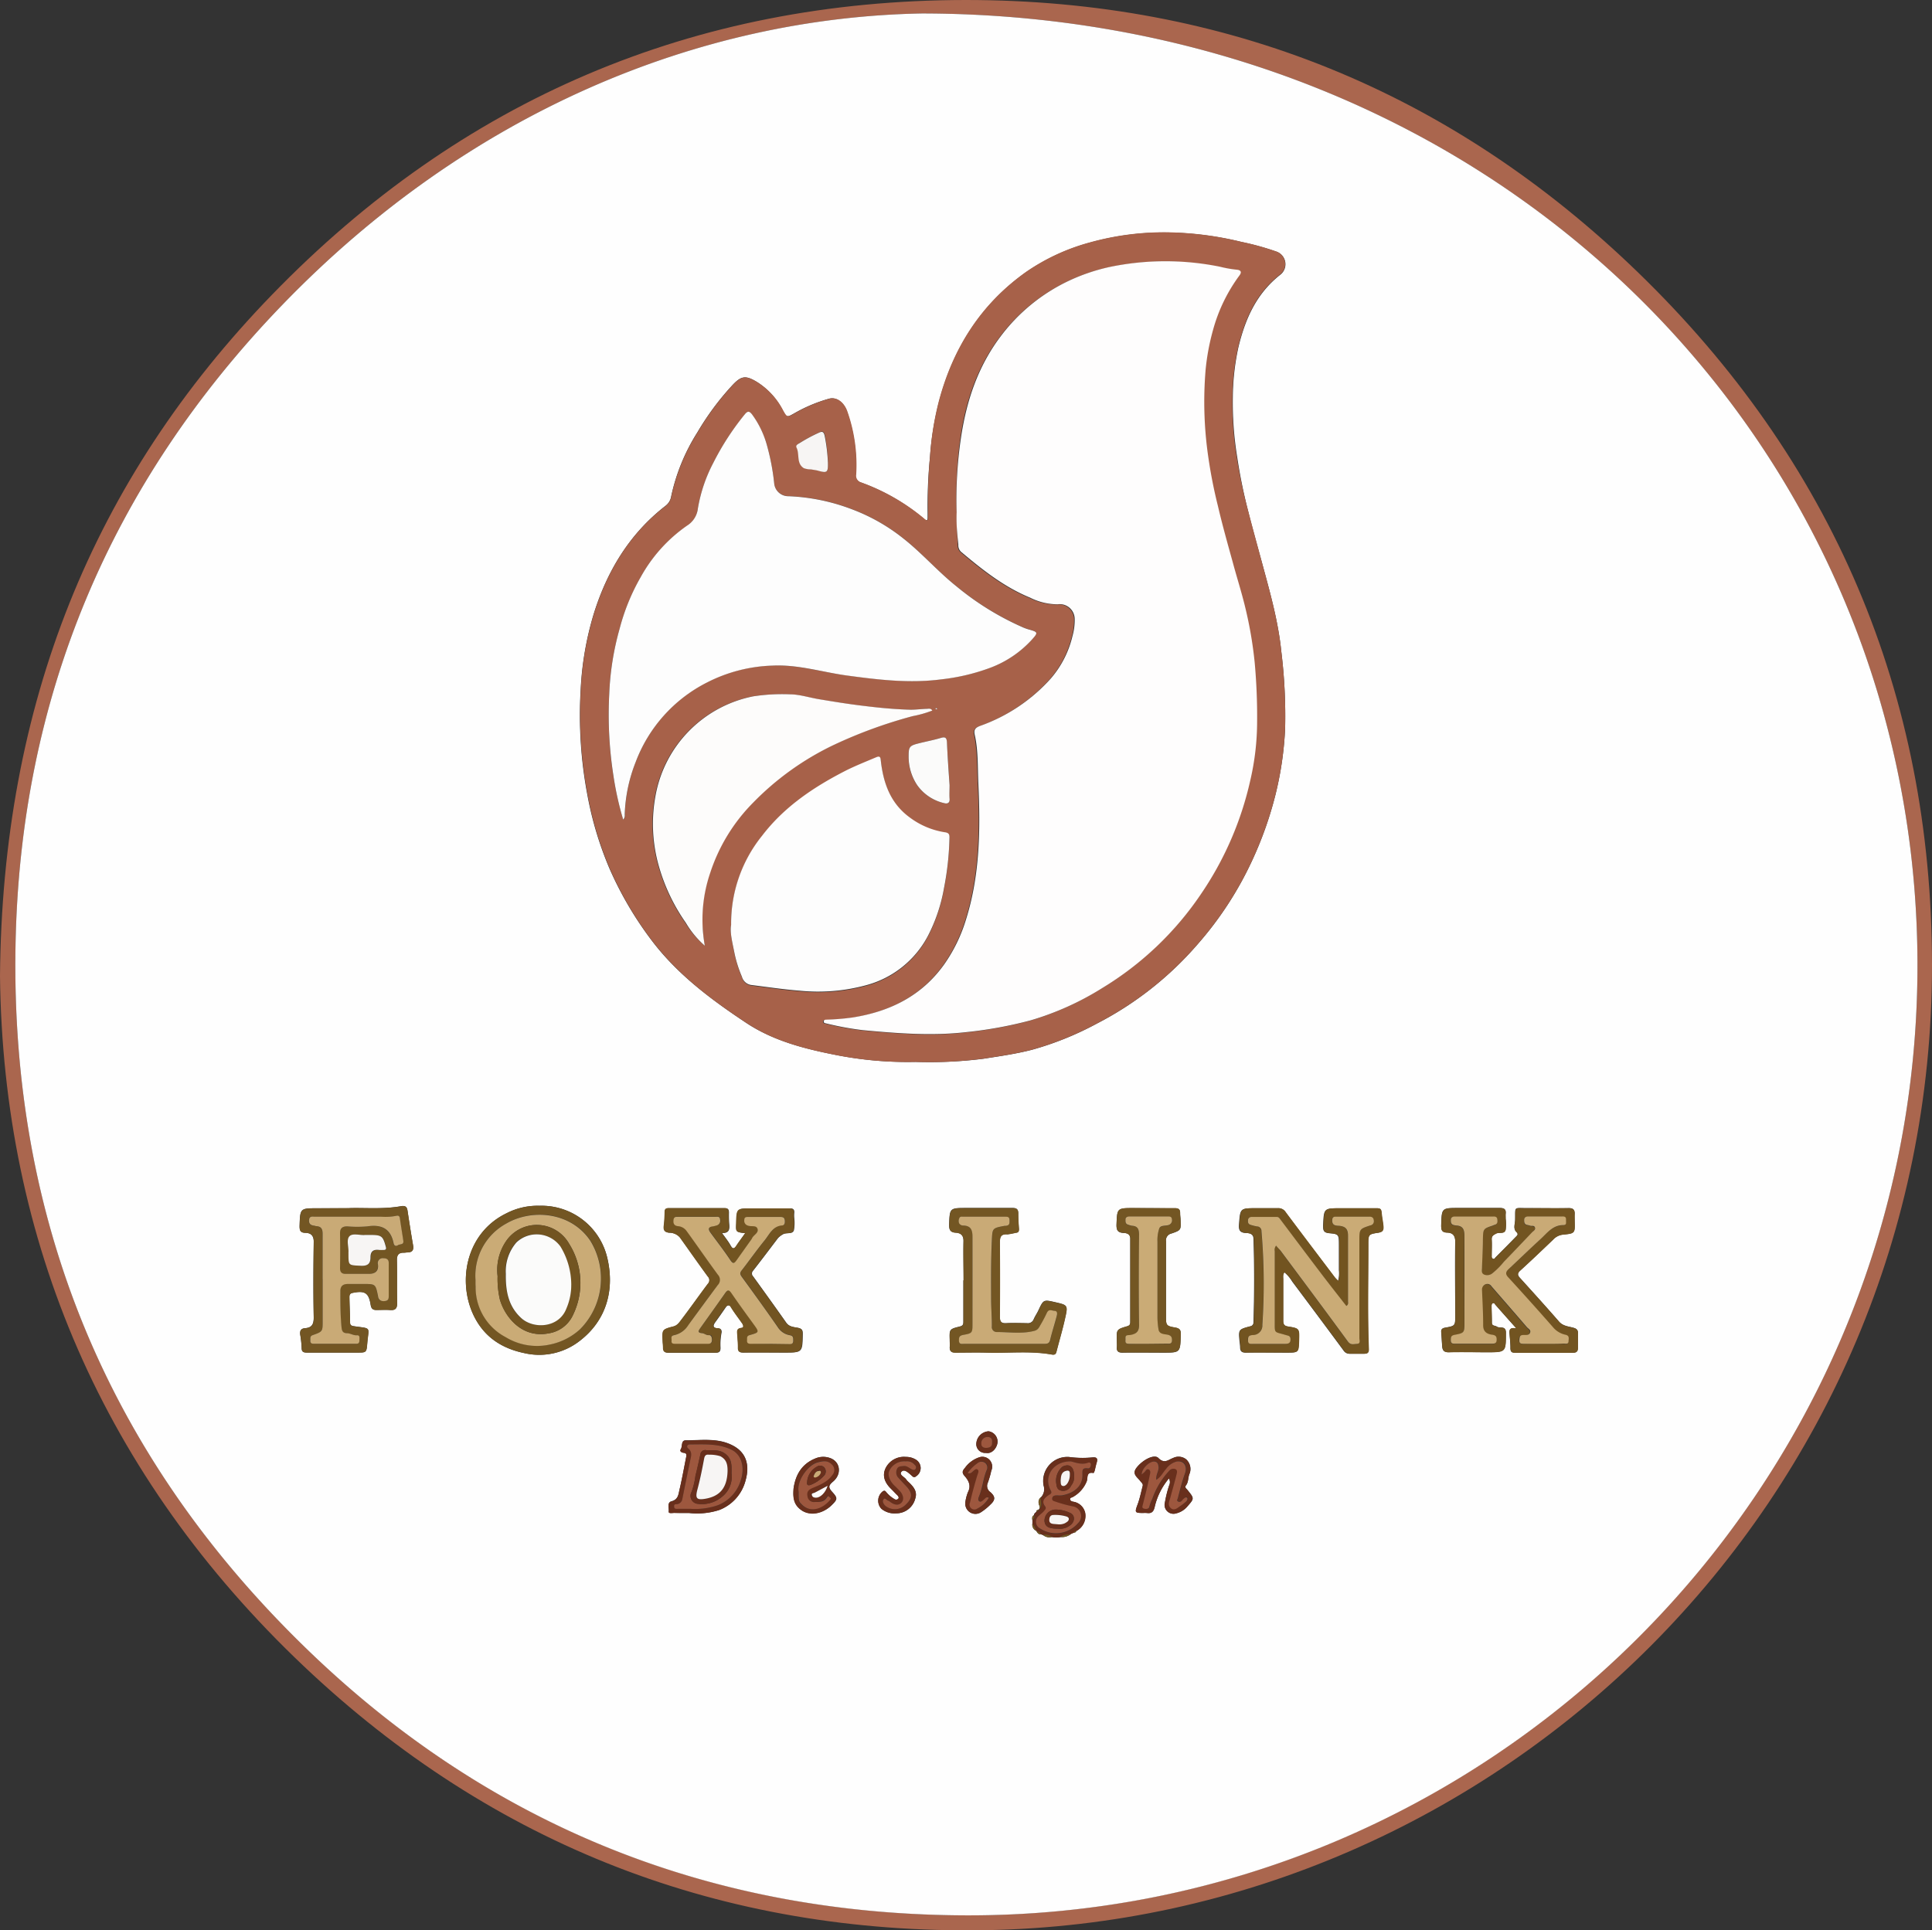 <svg xmlns="http://www.w3.org/2000/svg" viewBox="0 0 394.71 394.46"><rect x="0" y="0" width="394.71" height="394.46" fill="#333333" stroke="none"/><defs><style>.cls-1{fill:#aa664e;}.cls-2{fill:#fefefe;}.cls-3{fill:#a76149;}.cls-4{fill:#725421;}.cls-5{fill:#725420;}.cls-6{fill:#735623;}.cls-7{fill:#692f1c;}.cls-8{fill:#fefdfd;}.cls-9{fill:#fdfdfd;}.cls-10{fill:#fdfcfb;}.cls-11{fill:#fbfbfa;}.cls-12{fill:#f7f5f4;}.cls-13{fill:#c9aa76;}.cls-14{fill:#caab76;}.cls-15{fill:#9d573e;}</style></defs><g id="Layer_2" data-name="Layer 2"><g id="Layer_1-2" data-name="Layer 1"><path class="cls-1" d="M0,199.44C.47,144,18.84,98.12,55.6,60.2,94.19,20.4,141.56.05,197.28,0c53.24,0,99.17,18.73,137.22,55.52,39.84,38.53,60.18,86.18,60.21,141.63.07,109.52-88.49,195.62-193.56,197.28-53.49.85-100.28-17.2-139.09-53.95C21.11,301.69.6,253.54,0,199.44ZM188.38,2.75c-45.57.84-92.64,20.1-130.76,59.6C22.48,98.77,4.06,142.66,3.17,193.29c-1,55.9,18.8,103.93,58.74,142.93,37.45,36.58,83,55,135.41,55.17,106.6.3,194.16-86.37,194.42-193.65S305.35,2.92,188.38,2.75Z"/><path class="cls-2" d="M188.38,2.75c117,.17,203.62,87.7,203.36,195s-87.82,194-194.42,193.65c-52.44-.15-98-18.59-135.41-55.17-39.94-39-59.73-87-58.74-142.93.89-50.63,19.31-94.52,54.45-130.94C95.74,22.85,142.81,3.59,188.38,2.75Zm23.35,310.1c.2.38.43.71.93.68l.41.14a2.11,2.11,0,0,0,1.84.43,5.07,5.07,0,0,0,1.78,0,3.07,3.07,0,0,0,2.24-.73l.48-.2c.25,0,.42-.05.46-.32a3.5,3.5,0,0,0,1.82-3.63,2.93,2.93,0,0,0-2.49-2.36c-.32-.08-.58-.2-.61-.52s.33-.3.52-.42A6.36,6.36,0,0,0,222,302.7c.27-.71-.15-2,1.39-1.7,0,0,.2-.33.25-.53.14-.51.23-1.05.39-1.56.26-.86.05-1.2-.91-1.09a20.47,20.47,0,0,1-4.69-.09,4.93,4.93,0,0,0-5.23,5.85,2.41,2.41,0,0,1-.49,2.34,1.27,1.27,0,0,0-.49,1.31c0,.39.43.76.05,1.16l-.05.07c-.14.15-.48.07-.46.4-.17.27-.55.38-.52.77-.42.23-.37.6-.32,1v.76a1.37,1.37,0,0,0,.78,1.44ZM187,217a87.67,87.67,0,0,0,13.89-.64c3.35-.52,6.73-1,10-1.85a63.81,63.81,0,0,0,13.22-5.35,68.83,68.83,0,0,0,20.59-16.23,71,71,0,0,0,10.95-16.73,75.56,75.56,0,0,0,4.9-13.68,69.27,69.27,0,0,0,2-13.62,108.36,108.36,0,0,0-.77-15.69c-.6-6-2.21-11.79-3.78-17.57-1-3.72-2.08-7.44-3-11.19a107.4,107.4,0,0,1-2.22-10.93A69.42,69.42,0,0,1,251.87,81,49.51,49.51,0,0,1,253,71c1.4-5.83,3.68-11,8.56-14.85a2.72,2.72,0,0,0-.88-4.76,55.09,55.09,0,0,0-7-1.93,67.41,67.41,0,0,0-14.25-1.93,56.47,56.47,0,0,0-16.83,2.07,42.45,42.45,0,0,0-12.93,6c-9.32,6.59-15,15.69-17.87,26.62A62,62,0,0,0,190,93.35a102,102,0,0,0-.49,11.47c0,.33,0,.66,0,1,0,.56-.21.64-.67.25a42.46,42.46,0,0,0-13-7.49,1.43,1.43,0,0,1-1-1.67,33,33,0,0,0-1.77-12.73c-.63-1.91-2.14-3.13-3.73-2.7a31.1,31.1,0,0,0-7.11,3c-1.48.83-1.51.84-2.32-.62A14.75,14.75,0,0,0,154.56,78c-2.28-1.35-3.16-1.24-5.1.89a55.84,55.84,0,0,0-7,9.48,40.1,40.1,0,0,0-5.34,13.06,3,3,0,0,1-1.17,1.94c-7.33,5.7-11.9,13.29-14.63,22a63.92,63.92,0,0,0-2.69,15.52A87.67,87.67,0,0,0,120,162.45a71.07,71.07,0,0,0,4.5,15,72.32,72.32,0,0,0,8.72,14.84c5.26,6.92,12.11,12,19.27,16.76,5.46,3.6,11.69,5.22,18,6.47A75.61,75.61,0,0,0,187,217Zm122.79,54.45c-1.61-.25-1.42.59-1.37,1.36s.17,1.74.16,2.61.27,1,1,1c3.91,0,7.83,0,11.74,0,.79,0,1-.31,1.05-1v-3c0-.6-.21-.9-.89-1.09-1-.29-2.19-.34-3-1.3-2.61-3-5.28-5.94-7.95-8.89-.53-.58-.57-1,.07-1.54,2.28-2.07,4.5-4.2,6.72-6.32a3.16,3.16,0,0,1,2-1c2.45-.24,2.45-.3,2.38-2.7,0-.5-.06-1,0-1.5,0-.89-.29-1.23-1.24-1.21-2.83.06-5.66,0-8.49,0s-2.36-.4-2.43,2.37c0,.83-.45,1.82.25,2.5.43.42.25.64,0,.89-1.4,1.44-2.81,2.86-4.23,4.28-.14.15-.25.49-.58.29s-.23-.42-.23-.66c0-1.08.08-2.16,0-3.24,0-.74.35-.95.92-1.24s1.69.16,1.93-.79a8.74,8.74,0,0,0,0-2.23c0-.34-.05-.67,0-1,.11-.94-.3-1.21-1.22-1.2-2.79,0-5.58,0-8.37,0-3.49,0-3.46,0-3.58,3.5,0,1,.14,1.5,1.23,1.53s1.66.6,1.64,1.89c-.08,5,0,10.08,0,15.12,0,2,0,2.06-2,2.41-.71.13-.92.38-.86,1,.09.95.12,1.91.2,2.86.07.8.39,1.2,1.34,1.17,2.58-.09,5.16,0,7.74,0,4,0,3.91,0,3.93-4,0-1.51-1.26-.81-1.87-1.24-.36-.26-1-.07-1-.83,0-1.12-.05-2.25-.06-3.37,0-.24,0-.53.31-.6s.33.18.47.33C306.82,268.12,308.14,269.6,309.77,271.43ZM262.41,260a7.43,7.43,0,0,1,1.58,1.88q5.25,7,10.48,14.08a1.42,1.42,0,0,0,1.24.68c1,0,2,0,3,0,.58,0,.92-.18.9-.87-.27-7.16-.09-14.32-.1-21.48,0-2,.08-2.08,2-2.37.83-.13,1.15-.47,1.08-1.32s-.3-1.9-.37-2.84c-.06-.74-.34-.86-1-.85-2.45,0-4.91,0-7.37,0-3.41,0-3.38,0-3.54,3.45,0,1,0,1.54,1.28,1.65,1.94.17,1.93.33,1.94,2.31,0,1.75,0,3.5,0,5.25a5.83,5.83,0,0,1-.17,2.19c-.31-.32-.51-.5-.68-.71-3.36-4.44-6.73-8.88-10.06-13.34a1.73,1.73,0,0,0-1.61-.81c-1.46,0-2.91,0-4.37,0-3.31,0-3.27,0-3.52,3.34-.08,1.07.13,1.63,1.33,1.72.65,0,1.59.08,1.63,1.13.19,5.71.17,11.41,0,17.11a.79.79,0,0,1-.7.84c-2.38.63-2.38.64-2.14,3.14a10.36,10.36,0,0,1,.11,1.12c0,.83.33,1.13,1.21,1.11,2.74-.06,5.49,0,8.24,0,2.49,0,2.49,0,2.56-2.53.07-2.38.08-2.43-2.23-2.8-.85-.13-1-.51-1-1.23,0-2.74,0-5.49,0-8.24C262.2,261.06,262,260.5,262.41,260Zm-110.17-8c-.64.93-1.21,1.71-1.74,2.53s-.82.72-1.27-.09-1.06-1.54-1.71-2.47c1.49.05,1.56-.79,1.47-1.8a23.37,23.37,0,0,1-.06-2.37c0-.61-.17-.91-.84-.91q-5.75,0-11.49,0c-.53,0-.74.21-.76.73a27.47,27.47,0,0,1-.18,2.87c-.11.88.14,1.31,1.07,1.42a2.91,2.91,0,0,1,2.19.94c1.92,2.65,3.79,5.33,5.72,8a1.07,1.07,0,0,1,0,1.52c-1.79,2.38-3.5,4.83-5.31,7.2-.45.57-.83,1.26-1.71,1.49-2.32.61-2.31.66-2.2,3,0,.46.09.92.09,1.37,0,.76.35,1,1.08,1,3.21,0,6.41,0,9.62,0,.78,0,1-.28,1-1a12.45,12.45,0,0,1,.19-3c.12-.55-.07-1-.76-1-1-.05-1-.54-.51-1.22.73-1,1.47-2.06,2.18-3.1.32-.46.74-.46,1-.07.72,1.2,1.58,2.28,2.37,3.42.17.25.42.85-.15.9-1.15.11-.88.87-.85,1.54.05.84.15,1.67.13,2.5s.31,1,1.11,1c2.75-.05,5.49,0,8.24,0,3.8,0,3.79,0,3.85-3.8,0-.72-.1-1.08-.95-1.25s-1.81-.19-2.42-1.06c-2.23-3.17-4.49-6.31-6.76-9.45a.83.83,0,0,1,0-1.19c1.71-2.19,3.39-4.42,5.07-6.64a3.84,3.84,0,0,1,.94-.73c.73-.52,2,.05,2.31-.87a8.33,8.33,0,0,0,.06-2.6,6.31,6.31,0,0,1,0-.87c.11-.83-.25-1.06-1.05-1-2.54,0-5.08,0-7.62,0-3.07,0-3.07,0-3.15,3.07C150.32,251.76,150.32,251.76,152.24,252Zm-80.88-5.1H64.87c-3.57,0-3.55,0-3.67,3.58,0,.92.17,1.41,1.19,1.44s1.72.51,1.7,1.83c-.08,5.16-.11,10.33,0,15.49,0,1.41-.42,2.07-1.77,2.17-.82.06-1.06.51-1,1.26a21,21,0,0,1,.3,2.72c0,.84.31,1,1.1,1,3.41,0,6.82,0,10.24,0,1.85,0,1.91,0,2.06-1.85.28-3.53.93-3-2.69-3.53-.54-.08-.81-.2-.82-.79,0-1.71-.09-3.42-.13-5.12,0-.43.06-.79.62-.9,2.56-.54,3.34,0,3.73,2.49.11.71.43,1,1.14,1,.91,0,1.83-.06,2.74,0,1.13.1,1.55-.27,1.52-1.46-.08-2.91,0-5.83-.05-8.74,0-1.1.37-1.54,1.42-1.51.25,0,.5-.05.75-.06,1,0,1.3-.5,1.13-1.46-.41-2.36-.78-4.74-1.14-7.11-.12-.83-.58-1-1.31-.87C78.27,247.14,74.56,246.78,71.36,246.88Zm125.5,14.74h-.05V270c0,.52,0,.89-.72,1.06-2.15.53-2.14.57-2.07,2.77,0,.5.06,1,0,1.5,0,.81.38,1.07,1.16,1.06,2.13,0,4.25-.06,6.37,0,4.45.14,8.91-.41,13.33.39.47.08.79,0,.93-.54.59-2.31,1.28-4.61,1.79-6.94.59-2.61.52-2.62-2.06-3.21-2.37-.54-2.36-.54-3.43,1.74-.28.59-.66,1.13-.92,1.73a1.26,1.26,0,0,1-1.37.82c-1.41,0-2.83-.07-4.24,0-1.09.07-1.33-.38-1.32-1.37q.06-7.5,0-15c0-1.16.12-1.9,1.54-1.79a13.18,13.18,0,0,0,1.69-.32c.57,0,.7-.3.67-.8-.07-1-.15-2.08-.14-3.12,0-.85-.29-1.15-1.17-1.14-3.12,0-6.24,0-9.36,0-3.5,0-3.46,0-3.59,3.45,0,1,.24,1.52,1.34,1.59s1.64.58,1.59,1.83C196.79,256.37,196.86,259,196.86,261.62ZM110.2,246.4a13.8,13.8,0,0,0-6.69,1.52c-8.58,4.14-10.19,14.52-6.41,21.53,2.13,3.95,5.57,6.13,10,7.05a13.4,13.4,0,0,0,11.35-2.5c5.49-4.22,7.22-10.53,5.56-17.2A13.8,13.8,0,0,0,110.2,246.4Zm124.56.48h-3.12c-3.45,0-3.41,0-3.54,3.42,0,1.11.26,1.58,1.41,1.66.6,0,1.41.15,1.4,1.19,0,5.66,0,11.33,0,17,0,.46-.1.73-.62.88-2.2.64-2.2.66-2.12,3,0,.42.06.84,0,1.25-.07.87.31,1.15,1.17,1.14,2.75-.05,5.5,0,8.25,0,3.54,0,3.52,0,3.64-3.54,0-.9,0-1.39-1.14-1.58-1.88-.33-1.88-.45-1.88-2.38,0-5.08,0-10.16,0-15.24a1.43,1.43,0,0,1,1.13-1.61c1.94-.67,1.93-.7,1.85-2.73,0-.46-.1-.92-.09-1.37,0-.79-.27-1.09-1.1-1.06C238.26,246.92,236.51,246.88,234.76,246.88Zm4.05,55.24a1.48,1.48,0,0,1,.05,1.4A23.16,23.16,0,0,0,238,307a1.82,1.82,0,0,0,2.34,2.24,4.28,4.28,0,0,0,2.27-1.43c1.43-1.61,1.41-1.61,0-3.34-.2-.26-.64-.51-.31-.94.51-.65.42-1.49.67-2.23a2.66,2.66,0,0,0-.62-3.08,2.49,2.49,0,0,0-2.68-.28c-1,.36-1.77,1.25-3,0-.86-.88-3.26.39-4.47,2-1,1.32.23,1.94.79,2.73.24.34.6.55.47,1-.34,1.22-.59,2.48-1,3.66-.65,1.74-.64,1.84,1.09,1.84a6.26,6.26,0,0,1,.75,0c1,.15,1.41-.27,1.63-1.31A13.93,13.93,0,0,1,238.81,302.12Zm-98,7.06a14.71,14.71,0,0,0,6.16-.64,8.81,8.81,0,0,0,5.37-6.08c.89-3.19.07-5.74-2.74-7.14-3-1.52-6.31-1-9.5-1-1,0-.61,1.2-1,1.79-.28.43.18.72.67.76s.5.47.43.84c-.44,2.22-.84,4.46-1.36,6.67-.23.95-.24,2-1.64,2.4-.95.23-.48,1.38-.57,2.08-.06.47.76.26,1.18.28C138.8,309.2,139.8,309.18,140.79,309.18Zm42.27.07a4,4,0,0,0,3.91-3c.51-1.49-.41-2.5-1.4-3.43a2.85,2.85,0,0,1-.41-.44c-.34-.58-1.56-1-1-1.63s1.41.21,2,.71c.32.27.56.6,1,.21a2,2,0,0,0,0-3.36,3.81,3.81,0,0,0-2.11-.59,4.16,4.16,0,0,0-4.15,2.34q-1,2.13,1.16,4.21c.43.42.83.87,1.27,1.29.2.2.33.44.21.66a.58.58,0,0,1-.79.13,6,6,0,0,1-1.62-1.34c-.22-.23-.35-.54-.79-.25a2.42,2.42,0,0,0-.28,3.56A4.19,4.19,0,0,0,183.06,309.25Zm-20.95-4.95c-.16,1.76.12,3.31,1.71,4.36s4.2.71,6-1c1.29-1.25,1.38-1.5.18-2.81-.83-.91-.74-1.31.2-2.1,1.74-1.47,1.51-3.85-.37-4.7a4.11,4.11,0,0,0-3.28,0C163.74,299.2,162.49,301.46,162.11,304.3Zm35.1,2.78a2.07,2.07,0,0,0,3.11,2,11.25,11.25,0,0,0,2-1.61c1.09-1,1-1.65,0-2.54a1.54,1.54,0,0,1-.54-1.89,16.84,16.84,0,0,0,.72-2.49,2,2,0,0,0-2.51-2.72,5.92,5.92,0,0,0-2.87,2.15c-.52.58-.65,1-.07,1.64.83.94,1.39,2,.68,3.33A8.77,8.77,0,0,0,197.21,307.08Zm4.2-10.18c1.35.27,2.35-1.2,2.38-2.26a2.14,2.14,0,0,0-1.82-2.15,2.67,2.67,0,0,0-2.51,2.42A1.8,1.8,0,0,0,201.41,296.9Z"/><path class="cls-3" d="M187,217a75.61,75.61,0,0,1-16.44-1.45c-6.33-1.25-12.56-2.87-18-6.47-7.16-4.72-14-9.84-19.27-16.76a72.32,72.32,0,0,1-8.72-14.84,71.07,71.07,0,0,1-4.5-15,87.67,87.67,0,0,1-1.41-21.57,63.92,63.92,0,0,1,2.69-15.52c2.73-8.75,7.3-16.34,14.63-22a3,3,0,0,0,1.17-1.94,40.1,40.1,0,0,1,5.34-13.06,55.84,55.84,0,0,1,7-9.48c1.94-2.13,2.82-2.24,5.1-.89A14.75,14.75,0,0,1,160,83.86c.81,1.46.84,1.45,2.32.62a31.1,31.1,0,0,1,7.11-3c1.59-.43,3.1.79,3.73,2.7a33,33,0,0,1,1.77,12.73,1.43,1.43,0,0,0,1,1.67,42.46,42.46,0,0,1,13,7.49c.46.39.64.31.67-.25,0-.34,0-.67,0-1A102,102,0,0,1,190,93.35a62,62,0,0,1,1.75-11.17c2.86-10.93,8.55-20,17.87-26.62a42.45,42.45,0,0,1,12.93-6,56.47,56.47,0,0,1,16.83-2.07,67.41,67.41,0,0,1,14.25,1.93,55.09,55.09,0,0,1,7,1.93,2.72,2.72,0,0,1,.88,4.76c-4.88,3.82-7.16,9-8.56,14.85a49.51,49.51,0,0,0-1.16,10,69.42,69.42,0,0,0,.89,12.55A107.4,107.4,0,0,0,255,104.43c1,3.75,2,7.47,3,11.19,1.57,5.78,3.18,11.56,3.78,17.57a108.36,108.36,0,0,1,.77,15.69,69.27,69.27,0,0,1-2,13.62,75.56,75.56,0,0,1-4.9,13.68,71,71,0,0,1-10.95,16.73,68.83,68.83,0,0,1-20.59,16.23,63.81,63.81,0,0,1-13.22,5.35c-3.27.85-6.65,1.33-10,1.85A87.67,87.67,0,0,1,187,217Zm8.46-112.22c-.1,2.17.12,4.37.2,6.57a1.83,1.83,0,0,0,.55,1.47c4.35,3.66,8.79,7.19,14.11,9.37a12.61,12.61,0,0,0,5.61,1.36,3.05,3.05,0,0,1,3.5,3,11.78,11.78,0,0,1-.44,3.44,20.51,20.51,0,0,1-4.42,8.7,35.17,35.17,0,0,1-14.48,9.71c-.86.33-1.31.76-1.1,1.72.71,3.32.6,6.72.76,10.06.43,9.35.33,18.68-2.52,27.76a32.17,32.17,0,0,1-4.52,9.27c-4.59,6.37-11,9.54-18.58,10.76a47.87,47.87,0,0,1-5.34.45c-.28,0-.63,0-.63.41,0,.26.23.3.43.35a62.48,62.48,0,0,0,7.54,1.39c7,.65,14,1.21,21,.42a84.2,84.2,0,0,0,13.29-2.42,58.53,58.53,0,0,0,14.69-6.63,64.93,64.93,0,0,0,20.1-19.15,67.22,67.22,0,0,0,10.1-23.28,53.21,53.21,0,0,0,1.39-11.88,121.54,121.54,0,0,0-.5-12.22,82.25,82.25,0,0,0-1.93-11.24c-.75-3.13-1.74-6.19-2.57-9.3-1-3.79-2.07-7.56-3-11.38a99.85,99.85,0,0,1-2-10.21,78.11,78.11,0,0,1-.52-17.69,47,47,0,0,1,1.53-8.16,33.63,33.63,0,0,1,5.36-11.05c.56-.74.3-1.14-.56-1.21a24,24,0,0,1-3.42-.61,56,56,0,0,0-22.59.07,39.34,39.34,0,0,0-8.27,2.81,37.34,37.34,0,0,0-14,11.45c-4.65,6.2-7,13.27-8.06,20.81A85.71,85.71,0,0,0,195.44,104.76Zm-68.12,62.73a1.26,1.26,0,0,0,.31-1.09,31.88,31.88,0,0,1,2.23-10.72,30.09,30.09,0,0,1,14.63-16.31A31.4,31.4,0,0,1,157.77,136c5.17-.24,10.07,1.33,15.1,2,6.47.88,12.92,1.67,19.49.8a41.7,41.7,0,0,0,10.06-2.4,21.87,21.87,0,0,0,8.37-5.68c1.34-1.48,1.3-1.58-.61-2.11a10.24,10.24,0,0,1-1.06-.37,57.63,57.63,0,0,1-13.77-8.49c-3.83-3-7-6.77-10.88-9.8a38.45,38.45,0,0,0-10.21-5.82,40.74,40.74,0,0,0-13.14-2.75,2.89,2.89,0,0,1-2.94-2.52A46.8,46.8,0,0,0,156.69,91a19.2,19.2,0,0,0-3.06-6.28c-.5-.66-.85-.85-1.49,0a54.48,54.48,0,0,0-6.42,9.9,31.05,31.05,0,0,0-3.15,9.31,4.75,4.75,0,0,1-2.2,3.51,31,31,0,0,0-9.47,10.5,42.74,42.74,0,0,0-4.32,10.57,57.27,57.27,0,0,0-2.12,13.35,80.93,80.93,0,0,0,.85,16.67A64.05,64.05,0,0,0,127.32,167.49ZM149.37,189c-.29,1.51.26,3.63.65,5.72a25,25,0,0,0,1.56,5,2.29,2.29,0,0,0,1.89,1.68c3.27.41,6.53.9,9.83,1.16a37.4,37.4,0,0,0,13.53-1.08,20.11,20.11,0,0,0,12.69-10,33.92,33.92,0,0,0,3.34-9.88,59.62,59.62,0,0,0,1.12-10.4c0-.65-.18-.94-.89-1a16,16,0,0,1-7.18-3c-3.9-2.85-5.4-6.92-5.94-11.48-.08-.66-.06-1.24-.95-.86-2.07.88-4.19,1.69-6.18,2.71-6.56,3.37-12.62,7.4-17.16,13.35A28.47,28.47,0,0,0,149.37,189ZM144,193.26A29.69,29.69,0,0,1,145,178.37a36.35,36.35,0,0,1,8.7-14.27,57.58,57.58,0,0,1,16.51-11.85,96.18,96.18,0,0,1,16.16-5.9,22.34,22.34,0,0,0,4-1.14c-.33-.53-.79-.36-1.17-.35-1.08,0-2.16.2-3.24.18-3.23-.08-6.43-.39-9.64-.79-3.05-.37-6.08-.86-9.11-1.36-2-.34-3.93-1-6-1a38.71,38.71,0,0,0-7.44.42,25.27,25.27,0,0,0-20,20.59,31.52,31.52,0,0,0,.75,14.17,38.44,38.44,0,0,0,5.5,11.52A19,19,0,0,0,144,193.26Zm50-32.82c-.18-2.82-.39-5.8-.56-8.79,0-.91-.37-1.13-1.27-.85-1.5.45-3,.73-4.56,1.12-1.81.46-2,.74-2,2.65a10.53,10.53,0,0,0,1.73,5.84,9.29,9.29,0,0,0,5.53,3.71c.69.19,1.2.07,1.11-.89S194,161.49,194,160.44Zm-24.84-66a35.29,35.29,0,0,0-.62-5.45c-.21-.78-.45-1-1.19-.61a31.49,31.49,0,0,0-3.74,2c-.4.27-1.1.48-.81,1.06.66,1.35-.09,3.21,1.48,4.18a4.22,4.22,0,0,0,1.46.25c.49.09,1,.14,1.46.27C169,96.71,169.2,96.58,169.14,94.45Zm22.16,50.49.22-.11a.82.82,0,0,0-.25-.12c-.06,0-.13,0-.2.07Z"/><path class="cls-4" d="M309.77,271.43c-1.63-1.83-2.95-3.31-4.25-4.79-.14-.15-.21-.38-.47-.33s-.31.36-.31.6c0,1.12.07,2.25.06,3.37,0,.76.63.57,1,.83.61.43,1.88-.27,1.87,1.24,0,4,0,4-3.93,4-2.58,0-5.16-.06-7.74,0-.95,0-1.27-.37-1.34-1.17-.08-1-.11-1.91-.2-2.86-.06-.66.15-.91.86-1,2-.35,2-.4,2-2.41,0-5,0-10.08,0-15.12,0-1.29-.48-1.85-1.64-1.89s-1.27-.57-1.23-1.53c.12-3.5.09-3.5,3.58-3.5,2.79,0,5.58,0,8.37,0,.92,0,1.33.26,1.22,1.2,0,.33,0,.66,0,1a8.74,8.74,0,0,1,0,2.23c-.24,1-1.3.45-1.93.79s-1,.5-.92,1.24c.05,1.08,0,2.16,0,3.24,0,.24,0,.52.23.66s.44-.14.58-.29c1.42-1.42,2.83-2.84,4.23-4.28.24-.25.42-.47,0-.89-.7-.68-.28-1.67-.25-2.5.07-2.77-.31-2.35,2.43-2.37s5.66,0,8.49,0c.95,0,1.28.32,1.24,1.21,0,.5,0,1,0,1.5.07,2.4.07,2.46-2.38,2.7a3.16,3.16,0,0,0-2,1c-2.22,2.12-4.44,4.25-6.72,6.32-.64.58-.6,1-.07,1.54,2.67,2.95,5.34,5.89,7.95,8.89.83,1,2,1,3,1.3.68.19.89.49.89,1.09v3c0,.69-.26,1-1.05,1-3.91,0-7.83,0-11.74,0-.75,0-1-.21-1-1s-.09-1.74-.16-2.61S308.16,271.18,309.77,271.43Zm5.63,3.18c1.33,0,2.66,0,4,0,.41,0,1,.23,1-.52,0-.54.22-1.13-.69-1.3a4.56,4.56,0,0,1-2.55-1.6q-4.53-5.1-9.11-10.15c-.61-.67-.47-1.11.12-1.66,2.18-2,4.32-4.1,6.51-6.12,1.35-1.24,2.49-2.83,4.63-2.86.76,0,.55-.67.57-1.14s-.4-.63-.84-.63H312.2c-.46,0-.83.07-.84.66s0,.93.6,1.07a4,4,0,0,1,.6.15c.33.14.85,0,1,.37s-.34.71-.6,1c-1.9,2-3.8,4-5.74,6a15.56,15.56,0,0,1-2.36,2.37,1.68,1.68,0,0,1-1.65.27c-.67-.28-.47-.91-.46-1.42.05-1.91.14-3.82.18-5.73.06-2.22,0-2.22,2.05-2.89.12,0,.23-.1.35-.13.55-.19.6-.61.55-1.1s-.48-.61-.91-.61h-7.75c-.46,0-.83.06-.84.65s0,.94.58,1.09a2.66,2.66,0,0,0,.49.1c1.4.06,1.73.83,1.71,2.15-.06,5.91,0,11.83,0,17.74,0,2,0,2.08-2,2.45-.77.15-.79.52-.79,1.1,0,.78.53.71,1,.71h7.25c.49,0,1,.09,1.06-.68s-.11-1-.9-1.15c-1-.14-1.86-.57-1.85-1.93,0-2.41-.14-4.82-.23-7.22a1.15,1.15,0,0,1,.74-1.17,1,1,0,0,1,1.2.43c2.41,2.78,4.83,5.55,7.23,8.35.27.32.82.62.66,1.09s-.81.51-1.29.5c-.72,0-.91.3-.92,1s.47.81,1,.81C312.73,274.6,314.06,274.61,315.4,274.61Z"/><path class="cls-5" d="M262.41,260c-.39.53-.21,1.09-.21,1.6,0,2.75,0,5.5,0,8.24,0,.72.12,1.1,1,1.23,2.31.37,2.3.42,2.23,2.8-.07,2.53-.07,2.53-2.56,2.53-2.75,0-5.5,0-8.24,0-.88,0-1.21-.28-1.21-1.11a10.36,10.36,0,0,0-.11-1.12c-.24-2.5-.24-2.51,2.14-3.14a.79.79,0,0,0,.7-.84c.17-5.7.19-11.4,0-17.11,0-1-1-1.09-1.63-1.13-1.2-.09-1.41-.65-1.33-1.72.25-3.34.21-3.34,3.52-3.34,1.46,0,2.91,0,4.37,0a1.73,1.73,0,0,1,1.61.81c3.33,4.46,6.7,8.9,10.06,13.34.17.21.37.39.68.71a5.83,5.83,0,0,0,.17-2.19c0-1.75,0-3.5,0-5.25,0-2,0-2.14-1.94-2.31-1.29-.11-1.32-.66-1.28-1.65.16-3.45.13-3.45,3.54-3.45,2.46,0,4.92,0,7.37,0,.65,0,.93.11,1,.85.07.94.29,1.88.37,2.84s-.25,1.19-1.08,1.32c-2,.29-2,.38-2,2.37,0,7.16-.17,14.32.1,21.48,0,.69-.32.87-.9.87-1,0-2,0-3,0a1.42,1.42,0,0,1-1.24-.68q-5.24-7.05-10.48-14.08A7.43,7.43,0,0,0,262.41,260Zm-1.7-5.42c.35.4.67.72.93,1.08,4.58,6.15,9.16,12.29,13.69,18.48.58.78,1.24.54,1.88.5s.48-.76.48-1.19c0-6.62,0-13.24,0-19.86,0-2.42,0-2.43,2.25-3.16a.85.85,0,0,0,.7-1c-.05-.58-.36-.79-.9-.79-2.29,0-4.59,0-6.88,0-.66,0-.74.38-.72.89.05,1.07,1,.94,1.58,1,1.25.15,1.66.77,1.65,2,0,4.45,0,8.91,0,13.36,0,.31.14.68-.34,1-1.69-2.17-3.4-4.33-5.06-6.52-2.8-3.68-5.57-7.38-8.35-11.07-.2-.26-.4-.6-.75-.6-1.75,0-3.5,0-5.25,0a.7.7,0,0,0-.69.74c0,.43.08.74.52.87a9.8,9.8,0,0,0,1.32.33.92.92,0,0,1,.92.95,126.62,126.62,0,0,1,.18,19.18,1.93,1.93,0,0,1-2,2.06c-.81.07-1,.4-.93,1.1s.54.71,1,.71c2.17,0,4.33,0,6.5,0,.68,0,1.11-.11,1.18-.89s-.4-.76-1-.93c-2.33-.72-2.2-.2-2.22-2.63,0-4.83,0-9.66,0-14.49A1.35,1.35,0,0,1,260.71,254.55Z"/><path class="cls-4" d="M152.24,252c-1.92-.22-1.92-.22-1.87-2,.08-3.07.08-3.07,3.15-3.07,2.54,0,5.08,0,7.62,0,.8,0,1.16.21,1.05,1a6.31,6.31,0,0,0,0,.87,8.33,8.33,0,0,1-.06,2.6c-.34.92-1.58.35-2.31.87a3.84,3.84,0,0,0-.94.73c-1.68,2.22-3.36,4.45-5.07,6.64a.83.83,0,0,0,0,1.19c2.27,3.14,4.53,6.28,6.76,9.45.61.87,1.59.89,2.42,1.06s1,.53.95,1.25c-.06,3.8-.05,3.8-3.85,3.8-2.75,0-5.49,0-8.24,0-.8,0-1.13-.22-1.11-1s-.08-1.66-.13-2.5c0-.67-.3-1.43.85-1.54.57-.05.32-.65.15-.9-.79-1.14-1.65-2.22-2.37-3.42-.24-.39-.66-.39-1,.07-.71,1-1.45,2.07-2.18,3.1-.48.68-.48,1.17.51,1.22.69,0,.88.45.76,1a12.45,12.45,0,0,0-.19,3c0,.74-.21,1-1,1-3.21,0-6.41,0-9.62,0-.73,0-1.09-.23-1.08-1,0-.45-.07-.91-.09-1.37-.11-2.35-.12-2.4,2.2-3,.88-.23,1.26-.92,1.71-1.49,1.81-2.37,3.52-4.82,5.31-7.2a1.07,1.07,0,0,0,0-1.52c-1.93-2.63-3.8-5.31-5.72-8a2.91,2.91,0,0,0-2.19-.94c-.93-.11-1.18-.54-1.07-1.42a27.47,27.47,0,0,0,.18-2.87c0-.52.23-.73.76-.73q5.75,0,11.49,0c.67,0,.85.3.84.91a23.37,23.37,0,0,0,.06,2.37c.09,1,0,1.85-1.47,1.8.65.93,1.26,1.66,1.71,2.47s.77.86,1.27.09S151.6,252.91,152.24,252Zm5,22.63h3.87c.5,0,1,.1,1-.7,0-.57,0-1-.76-1.12a3.63,3.63,0,0,1-2.38-1.61c-2.45-3.46-4.9-6.92-7.4-10.35-.36-.5-.41-.77,0-1.27,1.6-2,3.1-4.17,4.73-6.19,1-1.22,1.62-2.85,3.54-3,.58-.05.59-.63.54-1.1s-.45-.64-.9-.64h-6.37c-.45,0-.94-.08-1,.63a1,1,0,0,0,.71,1.13c.66.3,1.71-.15,2,.69s-.84,1.22-1.14,1.93a1,1,0,0,1-.13.22c-1,1.41-2,2.81-3,4.22-.43.62-.69.95-1.29,0-1.27-1.92-2.7-3.74-4.06-5.61-.46-.64-.53-1.15.47-1.27a6,6,0,0,0,.73-.18,1,1,0,0,0,.77-1.21c-.08-.73-.6-.57-1-.57-2.46,0-4.91,0-7.37,0-.51,0-1.1-.16-1.16.72,0,.73.23,1.12.93,1.19a2.38,2.38,0,0,1,1.76,1c2.13,3,4.23,6,6.4,8.94a1.51,1.51,0,0,1-.05,2.1q-3.06,4-6,8.16a4.52,4.52,0,0,1-2.9,2.07c-.81.14-.48.74-.53,1.17s.3.6.72.6c2.25,0,4.5,0,6.75,0,.61,0,.8-.26.78-.83s0-1-.66-.94-.93-.37-1.41-.41c-.84-.09-.73-.44-.37-.95,1.72-2.41,3.45-4.82,5.15-7.25.55-.78.84-.61,1.32.1,1.44,2.11,3,4.17,4.45,6.23,1.21,1.66,1.23,1.71-.69,2.24-.75.2-.59.66-.62,1.13s.31.68.79.68C154.7,274.6,156,274.61,157.28,274.61Z"/><path class="cls-6" d="M71.36,246.88c3.2-.1,6.91.26,10.59-.38.73-.12,1.19,0,1.31.87.36,2.37.73,4.75,1.14,7.11.17,1-.17,1.43-1.13,1.46-.25,0-.5.07-.75.06-1,0-1.44.41-1.42,1.51.07,2.91,0,5.83.05,8.74,0,1.19-.39,1.56-1.52,1.46-.91-.07-1.83,0-2.74,0-.71,0-1-.32-1.14-1-.39-2.53-1.17-3-3.73-2.49-.56.11-.63.47-.62.9,0,1.7.11,3.41.13,5.12,0,.59.28.71.82.79,3.62.53,3,0,2.69,3.53-.15,1.86-.21,1.85-2.06,1.85-3.42,0-6.83,0-10.24,0-.79,0-1.1-.18-1.1-1a21,21,0,0,0-.3-2.72c-.1-.75.14-1.2,1-1.26,1.35-.1,1.79-.76,1.77-2.17-.09-5.16-.06-10.33,0-15.49,0-1.32-.56-1.81-1.7-1.83s-1.22-.52-1.19-1.44c.12-3.58.1-3.58,3.67-3.58Zm-5.45,14.49h0c0,2.87,0,5.74,0,8.62,0,2.09,0,2.13-2,2.84-.66.23-.49.66-.52,1.09s.16.69.65.69h8.74c.62,0,.63-.41.62-.85s.07-.91-.56-.89-1.37-.4-2-.42c-.86,0-1-.49-1.09-1.18-.28-2.44-.19-4.9-.24-7.35,0-1.13.49-1.57,1.58-1.53s2.08,0,3.12,0c2.54,0,2.54,0,3,2.53a1.12,1.12,0,0,0,.09.36c.29.59.81.63,1.38.59s.71-.46.71-1c0-2.24,0-4.49,0-6.74,0-.79-.4-1-1.07-1a1,1,0,0,0-1.14,1.25c.15,1.37-.58,1.91-1.81,1.94-1.62,0-3.25,0-4.87,0-.75,0-1.08-.39-1.06-1.19q.06-3.49,0-7c0-1.06.38-1.53,1.46-1.51a23.49,23.49,0,0,0,4.11,0c2.88-.44,4.75.46,5.37,3.43.12.59.49.68.9.41s1.22,0,1.09-.9c-.23-1.55-.49-3.09-.71-4.63-.08-.55-.45-.55-.83-.45a11.48,11.48,0,0,1-3,.16c-4.5,0-9,0-13.49,0-.49,0-1.13-.22-1.23.65s.38,1.11,1.09,1.19c.12,0,.24.08.36.09,1,.05,1.33.6,1.32,1.56C65.88,255.21,65.91,258.29,65.91,261.37Zm8.69-9c-.95.13-2.42-.51-3.16.27s-.14,2.15-.2,3.26a2.08,2.08,0,0,0,0,.25c0,2.48,0,2.39,2.5,2.52,1.37.07,2-.48,2-1.71s.64-1.67,1.8-1.52a8.61,8.61,0,0,0,.88,0c.45,0,.58-.2.46-.63-.61-2.26-.85-2.44-3.29-2.44Z"/><path class="cls-6" d="M196.86,261.62c0-2.62-.07-5.25,0-7.87.05-1.25-.53-1.77-1.59-1.83s-1.37-.55-1.34-1.59c.13-3.45.09-3.45,3.59-3.45,3.12,0,6.24,0,9.36,0,.88,0,1.18.29,1.17,1.14,0,1,.07,2.08.14,3.12,0,.5-.1.75-.67.8a13.18,13.18,0,0,1-1.69.32c-1.42-.11-1.55.63-1.54,1.79q.06,7.5,0,15c0,1,.23,1.44,1.32,1.37,1.41-.09,2.83-.05,4.24,0a1.26,1.26,0,0,0,1.37-.82c.26-.6.64-1.14.92-1.73,1.07-2.28,1.06-2.28,3.43-1.74,2.58.59,2.65.6,2.06,3.21-.51,2.33-1.2,4.63-1.79,6.94-.14.54-.46.62-.93.54-4.42-.8-8.88-.25-13.33-.39-2.12-.06-4.24,0-6.37,0-.78,0-1.17-.25-1.16-1.06,0-.5,0-1,0-1.5-.07-2.2-.08-2.24,2.07-2.77.7-.17.72-.54.72-1.06v-8.37Zm8.35,13v0c2.71,0,5.42,0,8.12,0,.65,0,1.06-.06,1.24-.82.39-1.63.92-3.24,1.34-4.86.11-.42.21-1-.48-1.06-.52,0-1.16-.4-1.52.38s-.8,1.63-1.27,2.41c-.32.52-.5,1.09-1.31,1.3-2.55.66-5.11.22-7.67.24a1,1,0,0,1-1-1.15c0-1.87-.15-3.74-.15-5.61,0-4,0-7.9.14-11.85.13-2.6,0-2.61,2.61-3.09a2,2,0,0,1,.24,0c.73-.09.79-.57.77-1.17s-.43-.7-.92-.7h-8.5c-.31,0-.71-.1-.85.32a1.26,1.26,0,0,0,0,1.09,1,1,0,0,0,.88.4c1.53.07,1.83,1,1.82,2.34-.07,5.87,0,11.74,0,17.61,0,2,0,2.06-1.92,2.4-.84.15-.87.55-.85,1.18,0,.82.63.63,1.09.64Z"/><path class="cls-6" d="M110.2,246.4A13.8,13.8,0,0,1,124,256.8c1.66,6.67-.07,13-5.56,17.2a13.4,13.4,0,0,1-11.35,2.5c-4.4-.92-7.84-3.1-10-7.05-3.78-7-2.17-17.39,6.41-21.53A13.8,13.8,0,0,1,110.2,246.4Zm-13,15.24c0,.42,0,.83,0,1.25a11.48,11.48,0,0,0,6.16,10.34,12.29,12.29,0,0,0,9,1.5,12.91,12.91,0,0,0,6.17-3.12,14.73,14.73,0,0,0,2.06-18.16c-4-5.85-11.89-6.49-17.07-3.48A12.14,12.14,0,0,0,97.15,261.64Z"/><path class="cls-6" d="M234.76,246.88c1.75,0,3.5,0,5.25,0,.83,0,1.13.27,1.1,1.06,0,.45.07.91.09,1.37.08,2,.09,2.06-1.85,2.73a1.43,1.43,0,0,0-1.13,1.61c0,5.08,0,10.16,0,15.24,0,1.93,0,2.05,1.88,2.38,1.1.19,1.17.68,1.14,1.58-.12,3.54-.1,3.54-3.64,3.54-2.75,0-5.5,0-8.25,0-.86,0-1.24-.27-1.17-1.14,0-.41,0-.83,0-1.25-.08-2.32-.08-2.34,2.12-3,.52-.15.62-.42.62-.88,0-5.66,0-11.33,0-17,0-1-.8-1.15-1.4-1.19-1.15-.08-1.45-.55-1.41-1.66.13-3.42.09-3.42,3.54-3.42Zm-.2,27.73h3.75c.5,0,1.11.18,1.12-.72,0-.71-.17-1-.93-1.11s-1.66,0-1.82-1.07a15.75,15.75,0,0,1-.22-2.47c0-5.16,0-10.32,0-15.48a7.49,7.49,0,0,1,.37-2.69c.28-.68,1.26-.48,1.91-.7a1,1,0,0,0,.68-1.15c0-.62-.46-.6-.88-.6H230.8c-.43,0-.86,0-.87.6s0,.93.56,1.09a4.77,4.77,0,0,0,.71.21c1.25,0,1.51.73,1.5,1.89,0,6.11-.07,12.23,0,18.35,0,1.18-.38,1.72-1.42,2a3.07,3.07,0,0,1-.73.11c-.82,0-.59.63-.63,1.09s.27.69.76.69C232,274.6,233.27,274.61,234.56,274.61Z"/><path class="cls-7" d="M238.81,302.12a13.93,13.93,0,0,0-2.9,5.75c-.22,1-.6,1.46-1.63,1.31a6.26,6.26,0,0,0-.75,0c-1.73,0-1.74-.1-1.09-1.84.45-1.18.7-2.44,1-3.66.13-.49-.23-.7-.47-1-.56-.79-1.81-1.41-.79-2.73,1.21-1.58,3.61-2.85,4.47-2,1.23,1.26,2,.37,3,0a2.49,2.49,0,0,1,2.68.28,2.66,2.66,0,0,1,.62,3.08c-.25.74-.16,1.58-.67,2.23-.33.43.11.68.31.94,1.37,1.73,1.39,1.73,0,3.34a4.28,4.28,0,0,1-2.27,1.43A1.82,1.82,0,0,1,238,307a23.16,23.16,0,0,1,.88-3.49A1.48,1.48,0,0,0,238.81,302.12Zm-5.56-.81c.25-.21.37-.32.5-.41.32-.24.54-.84,1-.65s.28.85.19,1.24c-.41,2-.9,3.92-1.38,5.87-.08.34-.41.7.19.88s1.06.09,1.13-.42a8.28,8.28,0,0,1,.61-1.6,16,16,0,0,1,3.41-5.67,1.12,1.12,0,0,1,1.22-.41c.55.19.41.73.32,1.08-.39,1.61-.86,3.2-1.29,4.81-.2.72-.49,1.58.1,2.11s1.38-.06,2-.46a9.76,9.76,0,0,0,1.08-.84c.24-.21.57-.51.23-.82s-.53.08-.74.26-.21.26-.33.37a.61.61,0,0,1-.79.12c-.28-.19-.06-.45,0-.67.47-1.66.84-3.34,1.44-5s-.23-2.68-1.65-2.49a3.87,3.87,0,0,0-2.19,1.51c-.64.69-1,1.62-2,2.23-.13-1.08.58-1.81.45-2.71-.07-.53-.21-.89-.74-1C235,298.48,233.24,300.05,233.25,301.31Z"/><path class="cls-7" d="M216.69,314.1a5.07,5.07,0,0,1-1.78,0,1.9,1.9,0,0,0-1.84-.43l-.41-.14c-.1-.51-.54-.57-.93-.68l0,0a3,3,0,0,0-.78-1.44v-.76c.28-.27.65-.51.32-1,0-.39.35-.5.52-.77a.41.41,0,0,0,.46-.4l.05-.07c.92-.69.19-1.67.44-2.47a2.41,2.41,0,0,0,.49-2.34,4.93,4.93,0,0,1,5.23-5.85,20.47,20.47,0,0,0,4.69.09c1-.11,1.17.23.91,1.09-.16.51-.25,1-.39,1.56-.05.2-.2.54-.25.53-1.54-.3-1.12,1-1.39,1.7a6.36,6.36,0,0,1-2.87,3.22c-.19.12-.54.09-.52.42s.29.44.61.52a2.93,2.93,0,0,1,2.49,2.36,3.5,3.5,0,0,1-1.82,3.63c-.23,0-.41.06-.46.32l-.48.2C218.2,313.67,217.3,313.44,216.69,314.1Zm2.05-15.47c-3.65,0-5.61,3.17-4.06,6,.37.66-.18.77-.5,1-.81.58-1.45,1.18-.65,2.24.3.39,0,.72-.27,1s-.69.6-1,.93a1.54,1.54,0,0,0,.25,2.6,5.93,5.93,0,0,0,7.75-1.1,2,2,0,0,0-.89-3.39,27.58,27.58,0,0,1-3.54-.94c-.4-.17-1,0-.85-.75s.62-.58,1.09-.59a5.06,5.06,0,0,0,.87,0c2.42-.41,4.18-1.81,4.21-4.07,0-.91-.19-1.63,1.13-1.45.44.06.58-.43.6-.81a.38.38,0,0,0-.53-.36C221,299.42,219.66,298.82,218.74,298.63Z"/><path class="cls-7" d="M140.79,309.18c-1,0-2,0-3,0-.42,0-1.24.19-1.18-.28.09-.7-.38-1.85.57-2.08,1.4-.35,1.41-1.45,1.64-2.4.52-2.21.92-4.45,1.36-6.67.07-.37.13-.79-.43-.84s-.95-.33-.67-.76c.38-.59,0-1.79,1-1.79,3.19,0,6.46-.55,9.5,1,2.81,1.4,3.63,3.95,2.74,7.14a8.81,8.81,0,0,1-5.37,6.08A14.71,14.71,0,0,1,140.79,309.18Zm.31-.85a14.16,14.16,0,0,0,5.57-.74,7.86,7.86,0,0,0,4.72-5.2c.74-2.2.34-5-1.93-6.14-2.73-1.32-5.65-1.11-8.54-1.08-.52,0-.67.52-.33.78,1,.79.6,1.69.41,2.62q-.8,3.84-1.57,7.7a1.25,1.25,0,0,1-1,1.09c-.32.06-.72,0-.69.5s.49.46.84.47Z"/><path class="cls-7" d="M183.06,309.25a4.19,4.19,0,0,1-3-.93,2.42,2.42,0,0,1,.28-3.56c.44-.29.57,0,.79.25a6,6,0,0,0,1.62,1.34.58.58,0,0,0,.79-.13c.12-.22,0-.46-.21-.66-.44-.42-.84-.87-1.27-1.29q-2.12-2.08-1.16-4.21a4.16,4.16,0,0,1,4.15-2.34,3.81,3.81,0,0,1,2.11.59,2,2,0,0,1,0,3.36c-.48.39-.72.06-1-.21-.59-.5-1.4-1.37-2-.71s.67,1.05,1,1.63a2.85,2.85,0,0,0,.41.44c1,.93,1.91,1.94,1.4,3.43A4,4,0,0,1,183.06,309.25Zm2-10.62a3.39,3.39,0,0,0-3.28,1.77c-.56.91,0,2.3,1.14,3.34.27.25.52.53.79.79.75.74,1.19,1.74.48,2.53s-1.67.38-2.44-.26a.57.57,0,0,0-.21-.12c-.38-.05-.64-.82-1-.31s-.06.93.35,1.33a3.1,3.1,0,0,0,4.18-.23c1.39-1.32,1.42-2.34.13-3.73-.6-.64-1.21-1.26-1.78-1.92a1.62,1.62,0,0,1-.12-1.66c.21-.61.75-.5,1.25-.57.71-.11,1.15.35,1.69.64.3.16.66.27.87-.11a.61.61,0,0,0-.21-.77A2,2,0,0,0,185.06,298.63Z"/><path class="cls-7" d="M162.11,304.3c.38-2.84,1.63-5.1,4.41-6.25a4.11,4.11,0,0,1,3.28,0c1.88.85,2.11,3.23.37,4.7-.94.79-1,1.19-.2,2.1,1.2,1.31,1.11,1.56-.18,2.81-1.77,1.74-4.27,2.17-6,1S162,306.06,162.11,304.3Zm1,.54c0,1.93,0,2,.61,2.56,1.91,2,4.48.69,5.8-.95.3-.37,0-.41-.15-.56-.25-.33-.42-.08-.56.13-.59.93-1.5.89-2.43.88a1.32,1.32,0,0,1-1.5-1.16c-.13-.84.16-1.3,1-1.68,1.5-.63,3.09-1.24,4.09-2.68a1.53,1.53,0,0,0-.2-2.22c-.85-.83-1.83-.6-2.8-.35C165.12,299.32,162.73,302.5,163.16,304.84Zm5.92-1.22c-1,.54-1.82,1-2.64,1.41-.27.14-.75.06-.54.59.14.36.47.42.82.43C167.59,306.06,168.67,305,169.08,303.62Z"/><path class="cls-7" d="M197.21,307.08a8.77,8.77,0,0,1,.53-2.15c.71-1.35.15-2.39-.68-3.33-.58-.66-.45-1.06.07-1.64a5.92,5.92,0,0,1,2.87-2.15,2,2,0,0,1,2.51,2.72,16.84,16.84,0,0,1-.72,2.49,1.54,1.54,0,0,0,.54,1.89c1,.89,1.06,1.58,0,2.54a11.25,11.25,0,0,1-2,1.61A2.07,2.07,0,0,1,197.21,307.08Zm.49-6.13a.78.78,0,0,0,1-.2c.33-.25.61-.9,1.1-.49s0,.81-.09,1.26c-.54,1.81-1,3.63-1.46,5.47a1,1,0,0,0,1.5,1.24,5.71,5.71,0,0,0,2.35-2.2c-.55-.28-.75.12-1,.35s-.55.66-.94.38-.23-.7-.08-1c.73-1.72.84-3.61,1.55-5.33a1.21,1.21,0,0,0-.36-1.57,1.28,1.28,0,0,0-1.5.1A8.25,8.25,0,0,0,197.7,301Z"/><path class="cls-7" d="M201.41,296.9a1.8,1.8,0,0,1-1.95-2,2.67,2.67,0,0,1,2.51-2.42,2.14,2.14,0,0,1,1.82,2.15C203.76,295.7,202.76,297.17,201.41,296.9Zm1.27-2.2c.09-.76-.35-1.09-1-1.05a1.24,1.24,0,0,0-1.17,1.35c0,.61.49.91,1.11.87S202.76,295.49,202.68,294.7Z"/><path class="cls-6" d="M212.69,305.92c-.25.8.48,1.78-.44,2.47.38-.4,0-.77-.05-1.16A1.27,1.27,0,0,1,212.69,305.92Z"/><path class="cls-6" d="M216.69,314.1c.61-.66,1.51-.43,2.24-.73A3.07,3.07,0,0,1,216.69,314.1Z"/><path class="cls-6" d="M213.07,313.67a1.9,1.9,0,0,1,1.84.43A2.11,2.11,0,0,1,213.07,313.67Z"/><path class="cls-6" d="M210.91,311.37a3,3,0,0,1,.78,1.44A1.37,1.37,0,0,1,210.91,311.37Z"/><path class="cls-6" d="M211.73,312.85c.39.11.83.17.93.68C212.16,313.56,211.93,313.23,211.73,312.85Z"/><path class="cls-6" d="M211.22,309.63c.33.47,0,.71-.32,1C210.85,310.23,210.8,309.86,211.22,309.63Z"/><path class="cls-6" d="M212.2,308.46a.41.41,0,0,1-.46.4C211.72,308.53,212.06,308.61,212.2,308.46Z"/><path class="cls-6" d="M219.41,313.17c.05-.26.23-.32.46-.32C219.83,313.12,219.66,313.2,219.41,313.17Z"/><path class="cls-8" d="M195.44,104.76a85.71,85.71,0,0,1,.86-15.12c1.1-7.54,3.41-14.61,8.06-20.81a37.34,37.34,0,0,1,14-11.45,39.34,39.34,0,0,1,8.27-2.81,56,56,0,0,1,22.59-.07,24,24,0,0,0,3.42.61c.86.07,1.12.47.56,1.21a33.63,33.63,0,0,0-5.36,11.05,47,47,0,0,0-1.53,8.16,78.11,78.11,0,0,0,.52,17.69,99.85,99.85,0,0,0,2,10.21c.89,3.82,1.95,7.59,3,11.38.83,3.11,1.82,6.17,2.57,9.3a82.25,82.25,0,0,1,1.93,11.24,121.54,121.54,0,0,1,.5,12.22,53.21,53.21,0,0,1-1.39,11.88,67.22,67.22,0,0,1-10.1,23.28,64.93,64.93,0,0,1-20.1,19.15,58.53,58.53,0,0,1-14.69,6.63,84.2,84.2,0,0,1-13.29,2.42c-7,.79-14,.23-21-.42a62.48,62.48,0,0,1-7.54-1.39c-.2-.05-.44-.09-.43-.35,0-.43.35-.39.63-.41a47.87,47.87,0,0,0,5.34-.45c7.58-1.22,14-4.39,18.58-10.76a32.17,32.17,0,0,0,4.52-9.27c2.85-9.08,2.95-18.41,2.52-27.76-.16-3.34,0-6.74-.76-10.06-.21-1,.24-1.39,1.1-1.72a35.17,35.17,0,0,0,14.48-9.71,20.51,20.51,0,0,0,4.42-8.7,11.78,11.78,0,0,0,.44-3.44,3.05,3.05,0,0,0-3.5-3,12.61,12.61,0,0,1-5.61-1.36c-5.32-2.18-9.76-5.71-14.11-9.37a1.83,1.83,0,0,1-.55-1.47C195.56,109.13,195.34,106.93,195.44,104.76Z"/><path class="cls-9" d="M127.32,167.49a64.05,64.05,0,0,1-2-9,80.93,80.93,0,0,1-.85-16.67,57.27,57.27,0,0,1,2.12-13.35,42.74,42.74,0,0,1,4.32-10.57,31,31,0,0,1,9.47-10.5,4.75,4.75,0,0,0,2.2-3.51,31.05,31.05,0,0,1,3.15-9.31,54.48,54.48,0,0,1,6.42-9.9c.64-.81,1-.62,1.49,0A19.2,19.2,0,0,1,156.69,91a46.8,46.8,0,0,1,1.49,7.88,2.89,2.89,0,0,0,2.94,2.52,40.74,40.74,0,0,1,13.14,2.75,38.45,38.45,0,0,1,10.21,5.82c3.84,3,7.05,6.75,10.88,9.8a57.63,57.63,0,0,0,13.77,8.49,10.24,10.24,0,0,0,1.06.37c1.91.53,1.95.63.61,2.11a21.87,21.87,0,0,1-8.37,5.68,41.7,41.7,0,0,1-10.06,2.4c-6.57.87-13,.08-19.49-.8-5-.7-9.93-2.27-15.1-2a31.4,31.4,0,0,0-13.28,3.42,30.09,30.09,0,0,0-14.63,16.31,31.88,31.88,0,0,0-2.23,10.72A1.26,1.26,0,0,1,127.32,167.49Z"/><path class="cls-9" d="M149.37,189a28.47,28.47,0,0,1,6.31-18.2c4.54-5.95,10.6-10,17.16-13.35,2-1,4.11-1.83,6.18-2.71.89-.38.87.2.95.86.54,4.56,2,8.63,5.94,11.48a16,16,0,0,0,7.18,3c.71.11.89.4.89,1a59.62,59.62,0,0,1-1.12,10.4,33.92,33.92,0,0,1-3.34,9.88,20.11,20.11,0,0,1-12.69,10,37.4,37.4,0,0,1-13.53,1.08c-3.3-.26-6.56-.75-9.83-1.16a2.29,2.29,0,0,1-1.89-1.68,25,25,0,0,1-1.56-5C149.63,192.61,149.08,190.49,149.37,189Z"/><path class="cls-10" d="M144,193.26a19,19,0,0,1-3.88-4.68,38.44,38.44,0,0,1-5.5-11.52,31.52,31.52,0,0,1-.75-14.17,25.27,25.27,0,0,1,20-20.59,38.71,38.71,0,0,1,7.44-.42c2,0,4,.67,6,1,3,.5,6.06,1,9.11,1.36,3.21.4,6.41.71,9.64.79,1.08,0,2.16-.15,3.24-.18.38,0,.84-.18,1.17.35a22.34,22.34,0,0,1-4,1.14,96.18,96.18,0,0,0-16.16,5.9,57.58,57.58,0,0,0-16.51,11.85,36.35,36.35,0,0,0-8.7,14.27A29.69,29.69,0,0,0,144,193.26Z"/><path class="cls-11" d="M194,160.44c0,1.05-.07,1.93,0,2.79s-.42,1.08-1.11.89a9.29,9.29,0,0,1-5.53-3.71,10.53,10.53,0,0,1-1.73-5.84c0-1.91.15-2.19,2-2.65,1.52-.39,3.06-.67,4.56-1.12.9-.28,1.22-.06,1.27.85C193.59,154.64,193.8,157.62,194,160.44Z"/><path class="cls-12" d="M169.14,94.45c.06,2.13-.14,2.26-2,1.74-.47-.13-1-.18-1.46-.27a4.22,4.22,0,0,1-1.46-.25c-1.57-1-.82-2.83-1.48-4.18-.29-.58.41-.79.81-1.06a31.49,31.49,0,0,1,3.74-2c.74-.36,1-.17,1.19.61A35.29,35.29,0,0,1,169.14,94.45Z"/><path class="cls-10" d="M191.3,144.94l-.23-.16c.07,0,.14-.09.2-.07a.82.82,0,0,1,.25.12Z"/><path class="cls-13" d="M315.4,274.61c-1.34,0-2.67,0-4,0-.58,0-1.07,0-1-.81s.2-1,.92-1c.48,0,1.11.06,1.29-.5s-.39-.77-.66-1.09c-2.4-2.8-4.82-5.57-7.23-8.35a1,1,0,0,0-1.2-.43,1.15,1.15,0,0,0-.74,1.17c.09,2.4.24,4.81.23,7.22,0,1.36.81,1.79,1.85,1.93.79.11.94.45.9,1.15s-.57.68-1.06.68H297.4c-.5,0-1,.07-1-.71,0-.58,0-.95.79-1.1,1.95-.37,2-.43,2-2.45,0-5.91,0-11.83,0-17.74,0-1.32-.31-2.09-1.71-2.15a2.66,2.66,0,0,1-.49-.1c-.58-.15-.59-.61-.58-1.09s.38-.65.84-.65H305c.43,0,.84,0,.91.61s0,.91-.55,1.1c-.12,0-.23.09-.35.13-2,.67-2,.67-2.05,2.89,0,1.91-.13,3.82-.18,5.73,0,.51-.21,1.14.46,1.42a1.68,1.68,0,0,0,1.65-.27,15.56,15.56,0,0,0,2.36-2.37c1.94-2,3.84-4,5.74-6,.26-.28.77-.51.6-1s-.66-.23-1-.37a4,4,0,0,0-.6-.15c-.59-.14-.61-.59-.6-1.07s.38-.66.84-.66h6.87c.44,0,.86,0,.84.63s.19,1.13-.57,1.14c-2.14,0-3.28,1.62-4.63,2.86-2.19,2-4.33,4.09-6.51,6.12-.59.55-.73,1-.12,1.66q4.59,5,9.11,10.15a4.56,4.56,0,0,0,2.55,1.6c.91.17.72.76.69,1.3,0,.75-.63.51-1,.52C318.06,274.63,316.73,274.61,315.4,274.61Z"/><path class="cls-14" d="M260.71,254.55a1.35,1.35,0,0,0-.28,1.13c0,4.83,0,9.66,0,14.49,0,2.43-.11,1.91,2.22,2.63.57.17,1,.14,1,.93s-.5.9-1.18.89c-2.17,0-4.33,0-6.5,0-.49,0-1,.09-1-.71s.12-1,.93-1.1a1.93,1.93,0,0,0,2-2.06,126.62,126.62,0,0,0-.18-19.18.92.92,0,0,0-.92-.95,9.8,9.8,0,0,1-1.32-.33c-.44-.13-.54-.44-.52-.87a.7.7,0,0,1,.69-.74c1.75,0,3.5,0,5.25,0,.35,0,.55.34.75.6,2.78,3.69,5.55,7.39,8.35,11.07,1.66,2.19,3.37,4.35,5.06,6.52.48-.31.34-.68.34-1,0-4.45,0-8.91,0-13.36,0-1.22-.4-1.84-1.65-2-.61-.07-1.53.06-1.58-1,0-.51.06-.89.72-.89,2.29,0,4.59,0,6.88,0,.54,0,.85.21.9.79a.85.85,0,0,1-.7,1c-2.23.73-2.25.74-2.25,3.16,0,6.62,0,13.24,0,19.86,0,.43.3,1.15-.48,1.19s-1.3.28-1.88-.5c-4.53-6.19-9.11-12.33-13.69-18.48C261.38,255.27,261.06,255,260.71,254.55Z"/><path class="cls-14" d="M157.28,274.61c-1.29,0-2.58,0-3.87,0-.48,0-.83-.1-.79-.68s-.13-.93.62-1.13c1.92-.53,1.9-.58.69-2.24-1.5-2.06-3-4.12-4.45-6.23-.48-.71-.77-.88-1.32-.1-1.7,2.43-3.43,4.84-5.15,7.25-.36.51-.47.86.37.95.48,0,.87.45,1.41.41s.65.47.66.94-.17.84-.78.83c-2.25,0-4.5,0-6.75,0-.42,0-.78-.07-.72-.6s-.28-1,.53-1.17a4.52,4.52,0,0,0,2.9-2.07q3-4.12,6-8.16a1.51,1.51,0,0,0,.05-2.1c-2.17-2.95-4.27-6-6.4-8.94a2.38,2.38,0,0,0-1.76-1c-.7-.07-1-.46-.93-1.19.06-.88.65-.71,1.16-.72,2.46,0,4.91,0,7.37,0,.43,0,.95-.16,1,.57a1,1,0,0,1-.77,1.21,6,6,0,0,1-.73.18c-1,.12-.93.63-.47,1.27,1.36,1.87,2.79,3.69,4.06,5.61.6.92.86.59,1.29,0,1-1.41,2-2.81,3-4.22a1,1,0,0,0,.13-.22c.3-.71,1.4-1.09,1.14-1.93s-1.31-.39-2-.69a1,1,0,0,1-.71-1.13c0-.71.52-.63,1-.63h6.37c.45,0,.84.09.9.64s0,1.05-.54,1.1c-1.92.16-2.57,1.79-3.54,3-1.63,2-3.13,4.15-4.73,6.19-.39.5-.34.77,0,1.27,2.5,3.43,5,6.89,7.4,10.35a3.63,3.63,0,0,0,2.38,1.61c.8.12.75.55.76,1.12,0,.8-.52.7-1,.7Z"/><path class="cls-13" d="M65.91,261.37c0-3.08,0-6.16,0-9.25,0-1-.32-1.51-1.32-1.56-.12,0-.24-.08-.36-.09-.71-.08-1.17-.34-1.09-1.19s.74-.65,1.23-.65c4.49,0,9,0,13.49,0a11.48,11.48,0,0,0,3-.16c.38-.1.75-.1.83.45.22,1.54.48,3.08.71,4.63.13.88-.7.64-1.09.9s-.78.18-.9-.41c-.62-3-2.49-3.87-5.37-3.43a23.49,23.49,0,0,1-4.11,0c-1.08,0-1.48.45-1.46,1.51q.06,3.51,0,7c0,.8.31,1.18,1.06,1.19,1.62,0,3.25,0,4.87,0,1.23,0,2-.57,1.81-1.94a1,1,0,0,1,1.14-1.25c.67,0,1.08.25,1.07,1,0,2.25,0,4.5,0,6.74,0,.51-.09.92-.71,1s-1.09,0-1.38-.59a1.12,1.12,0,0,1-.09-.36c-.51-2.53-.51-2.53-3-2.53-1,0-2.08,0-3.12,0s-1.6.4-1.58,1.53c0,2.45,0,4.91.24,7.35.08.69.23,1.15,1.09,1.18.68,0,1.31.46,2,.42s.56.47.56.89,0,.86-.62.85H64.05c-.49,0-.68-.24-.65-.69s-.14-.86.52-1.09c2-.71,2-.75,2-2.84,0-2.88,0-5.75,0-8.62Z"/><path class="cls-12" d="M74.6,252.36h.94c2.44,0,2.68.18,3.29,2.44.12.43,0,.64-.46.63a8.61,8.61,0,0,1-.88,0c-1.16-.15-1.8.22-1.8,1.52s-.58,1.78-2,1.71c-2.5-.13-2.5,0-2.5-2.52a2.08,2.08,0,0,1,0-.25c.06-1.11-.47-2.54.2-3.26S73.65,252.49,74.6,252.36Z"/><path class="cls-13" d="M205.21,274.61H197c-.46,0-1.06.18-1.09-.64,0-.63,0-1,.85-1.18,1.92-.34,1.92-.41,1.92-2.4,0-5.87,0-11.74,0-17.61,0-1.38-.29-2.27-1.82-2.34a1,1,0,0,1-.88-.4,1.26,1.26,0,0,1,0-1.09c.14-.42.54-.32.85-.32h8.5c.49,0,.9,0,.92.7s0,1.08-.77,1.17a2,2,0,0,0-.24,0c-2.57.48-2.48.49-2.61,3.09-.18,3.95-.15,7.9-.14,11.85,0,1.87.16,3.74.15,5.61a1,1,0,0,0,1,1.15c2.56,0,5.12.42,7.67-.24.81-.21,1-.78,1.31-1.3.47-.78.88-1.59,1.27-2.41s1-.42,1.52-.38c.69,0,.59.64.48,1.06-.42,1.62-.95,3.23-1.34,4.86-.18.76-.59.83-1.24.82-2.7,0-5.41,0-8.12,0Z"/><path class="cls-14" d="M97.15,261.64A12.14,12.14,0,0,1,103.49,250c5.18-3,13.08-2.37,17.07,3.48a14.73,14.73,0,0,1-2.06,18.16,12.91,12.91,0,0,1-6.17,3.12,12.29,12.29,0,0,1-9-1.5,11.48,11.48,0,0,1-6.16-10.34C97.14,262.47,97.15,262.06,97.15,261.64Zm4.51-.87a19,19,0,0,0,.47,4.79c1,3.46,4.42,8,10,6.9a6.54,6.54,0,0,0,4.92-3.71,15,15,0,0,0-.79-14.61,7.59,7.59,0,0,0-12.89-.47A10.46,10.46,0,0,0,101.66,260.77Z"/><path class="cls-14" d="M234.56,274.61c-1.29,0-2.58,0-3.87,0-.49,0-.81-.11-.76-.69s-.19-1.06.63-1.09a3.07,3.07,0,0,0,.73-.11c1-.25,1.44-.79,1.42-2-.08-6.12-.06-12.24,0-18.35,0-1.16-.25-1.84-1.5-1.89a4.77,4.77,0,0,1-.71-.21c-.59-.16-.57-.61-.56-1.09s.44-.6.87-.6h7.74c.42,0,.84,0,.88.6a1,1,0,0,1-.68,1.15c-.65.22-1.63,0-1.91.7a7.49,7.49,0,0,0-.37,2.69c0,5.16,0,10.32,0,15.48a15.75,15.75,0,0,0,.22,2.47c.16,1,1.17.94,1.82,1.07s.94.4.93,1.11c0,.9-.62.71-1.12.72Z"/><path class="cls-15" d="M233.25,301.31c0-1.26,1.71-2.83,2.7-2.63.53.1.67.46.74,1,.13.9-.58,1.63-.45,2.71,1-.61,1.37-1.54,2-2.23a3.87,3.87,0,0,1,2.19-1.51c1.42-.19,2.22.94,1.65,2.49s-1,3.31-1.44,5c-.06.22-.28.48,0,.67a.61.61,0,0,0,.79-.12c.12-.11.2-.27.33-.37s.48-.5.74-.26,0,.61-.23.82a9.76,9.76,0,0,1-1.08.84c-.61.4-1.29,1.1-2,.46s-.3-1.39-.1-2.11c.43-1.61.9-3.2,1.29-4.81.09-.35.23-.89-.32-1.08a1.12,1.12,0,0,0-1.22.41,16,16,0,0,0-3.41,5.67,8.28,8.28,0,0,0-.61,1.6c-.07.51-.65.56-1.13.42s-.27-.54-.19-.88c.48-1.95,1-3.91,1.38-5.87.09-.39.29-1-.19-1.24s-.64.41-1,.65C233.62,301,233.5,301.1,233.25,301.31Z"/><path class="cls-15" d="M218.74,298.63c.92.19,2.22.79,3.6.26a.38.38,0,0,1,.53.36c0,.38-.16.87-.6.81-1.32-.18-1.12.54-1.13,1.45,0,2.26-1.79,3.66-4.21,4.07a5.06,5.06,0,0,1-.87,0c-.47,0-1,0-1.09.59s.45.58.85.75a27.58,27.58,0,0,0,3.54.94,2,2,0,0,1,.89,3.39,5.93,5.93,0,0,1-7.75,1.1,1.54,1.54,0,0,1-.25-2.6c.32-.33.71-.59,1-.93s.57-.59.27-1c-.8-1.06-.16-1.66.65-2.24.32-.24.87-.35.5-1C213.13,301.8,215.09,298.61,218.74,298.63Zm-2.6,13.75a3.28,3.28,0,0,0,2.32-.57c1.14-.67,1.28-2.09.26-2.6a7.08,7.08,0,0,0-3.08-.73,2.28,2.28,0,0,0-2.24,2.43C213.56,312,214.24,312.38,216.14,312.38Zm3.3-10.77c0-1.87-.94-2.6-2.37-1.91a3.8,3.8,0,0,0-1.31,3.2c.1.66.11,1.48,1,1.69a1.77,1.77,0,0,0,2.06-1A2.77,2.77,0,0,0,219.44,301.61Z"/><path class="cls-15" d="M141.1,308.33h-2.54c-.35,0-.81.11-.84-.47s.37-.44.69-.5a1.25,1.25,0,0,0,1-1.09q.78-3.86,1.57-7.7c.19-.93.56-1.83-.41-2.62-.34-.26-.19-.77.33-.78,2.89,0,5.81-.24,8.54,1.08,2.27,1.1,2.67,3.94,1.93,6.14a7.86,7.86,0,0,1-4.72,5.2A14.16,14.16,0,0,1,141.1,308.33Zm8.35-7.25c0-1.5.15-2.81-1.12-3.88s-2.63-.77-4-.85a1,1,0,0,0-1.24.91c-.32,1.44-.63,2.9-1,4.32a14.87,14.87,0,0,1-.79,3.29,1.63,1.63,0,0,0,1.3,2.44,6.34,6.34,0,0,0,4.87-1.41A5.2,5.2,0,0,0,149.45,301.08Z"/><path class="cls-15" d="M185.06,298.63a2,2,0,0,1,1.82.72.61.61,0,0,1,.21.77c-.21.38-.57.27-.87.11-.54-.29-1-.75-1.69-.64-.5.07-1,0-1.25.57a1.62,1.62,0,0,0,.12,1.66c.57.66,1.18,1.28,1.78,1.92,1.29,1.39,1.26,2.41-.13,3.73a3.1,3.1,0,0,1-4.18.23c-.41-.4-.67-.91-.35-1.33s.64.26,1,.31a.57.57,0,0,1,.21.12c.77.64,1.77,1,2.44.26s.27-1.79-.48-2.53c-.27-.26-.52-.54-.79-.79-1.13-1-1.7-2.43-1.14-3.34A3.39,3.39,0,0,1,185.06,298.63Z"/><path class="cls-15" d="M163.16,304.84c-.43-2.34,2-5.52,3.9-6,1-.25,1.95-.48,2.8.35a1.53,1.53,0,0,1,.2,2.22c-1,1.44-2.59,2.05-4.09,2.68-.88.38-1.17.84-1,1.68a1.32,1.32,0,0,0,1.5,1.16c.93,0,1.84.05,2.43-.88.14-.21.31-.46.56-.13.11.15.45.19.15.56-1.32,1.64-3.89,2.91-5.8.95C163.19,306.81,163.16,306.77,163.16,304.84Zm1.73-1.91c-.09.54.22.75.93.42a7.27,7.27,0,0,0,2.51-1.76,1.25,1.25,0,0,0,.08-1.71,1.13,1.13,0,0,0-1.49-.17A3.85,3.85,0,0,0,164.89,302.93Z"/><path class="cls-2" d="M169.08,303.62c-.41,1.41-1.49,2.44-2.36,2.43-.35,0-.68-.07-.82-.43-.21-.53.27-.45.54-.59C167.26,304.61,168.06,304.16,169.08,303.62Z"/><path class="cls-15" d="M197.7,301a8.25,8.25,0,0,1,2-2,1.28,1.28,0,0,1,1.5-.1,1.21,1.21,0,0,1,.36,1.57c-.71,1.72-.82,3.61-1.55,5.33-.15.33-.26.79.08,1s.66-.15.94-.38.47-.63,1-.35a5.71,5.71,0,0,1-2.35,2.2,1,1,0,0,1-1.5-1.24c.42-1.84.92-3.66,1.46-5.47.13-.45.45-.95.09-1.26s-.77.24-1.1.49A.78.78,0,0,1,197.7,301Z"/><path class="cls-15" d="M202.68,294.7c.08.79-.35,1.13-1.08,1.17s-1.13-.26-1.11-.87a1.24,1.24,0,0,1,1.17-1.35C202.33,293.61,202.77,293.94,202.68,294.7Z"/><path class="cls-4" d="M101.66,260.77a10.46,10.46,0,0,1,1.7-7.1,7.59,7.59,0,0,1,12.89.47,15,15,0,0,1,.79,14.61,6.54,6.54,0,0,1-4.92,3.71c-5.57,1.07-9-3.44-10-6.9A19,19,0,0,1,101.66,260.77Zm15,1.81a15.09,15.09,0,0,0-2.22-7.88,6,6,0,0,0-9-.82,9,9,0,0,0-2.16,6.4c0,3.41.45,6.63,3.22,9.11,2.48,2.22,7.61,2,9.15-2A12.14,12.14,0,0,0,116.71,262.58Z"/><path class="cls-7" d="M216.14,312.38c-1.9,0-2.58-.43-2.74-1.47a2.28,2.28,0,0,1,2.24-2.43,7.08,7.08,0,0,1,3.08.73c1,.51.88,1.93-.26,2.6A3.28,3.28,0,0,1,216.14,312.38Zm0-.89a2.76,2.76,0,0,0,1.45-.23c.35-.21.82-.46.81-.88s-.62-.54-.91-.62a8.13,8.13,0,0,0-2.21-.2c-.61,0-.84.45-.87,1s.35.79.86.84Z"/><path class="cls-7" d="M219.44,301.61a2.77,2.77,0,0,1-.61,2,1.77,1.77,0,0,1-2.06,1c-.9-.21-.91-1-1-1.69a3.8,3.8,0,0,1,1.31-3.2C218.5,299,219.45,299.74,219.44,301.61Zm-2.75.93c0,.89.12,1.1.56,1.12.67,0,1.33-1.1,1.32-2.25,0-.46.06-1-.66-.88C216.76,300.76,216.76,301.72,216.69,302.54Z"/><path class="cls-7" d="M149.45,301.08a5.2,5.2,0,0,1-2,4.82,6.34,6.34,0,0,1-4.87,1.41,1.63,1.63,0,0,1-1.3-2.44,14.87,14.87,0,0,0,.79-3.29c.36-1.42.67-2.88,1-4.32a1,1,0,0,1,1.24-.91c1.38.08,2.76-.21,4,.85S149.47,299.58,149.45,301.08Zm-.81-.37c.05-1.67-.37-2.53-1.49-3.13a7,7,0,0,0-2.31-.31c-.59-.09-.86.15-1,.78-.42,2.15-.83,4.3-1.4,6.41-.45,1.68-.17,2.11,1.58,1.82C147.09,305.78,148.53,304,148.64,300.71Z"/><path class="cls-7" d="M164.89,302.93a3.85,3.85,0,0,1,2-3.22,1.13,1.13,0,0,1,1.49.17,1.25,1.25,0,0,1-.08,1.71,7.27,7.27,0,0,1-2.51,1.76C165.11,303.68,164.8,303.47,164.89,302.93Zm2.82-2c0-.33-.17-.42-.4-.39-.61.07-.87.55-1.06,1-.09.23.14.38.37.32A1.53,1.53,0,0,0,167.71,300.92Z"/><path class="cls-11" d="M116.71,262.58a12.14,12.14,0,0,1-1,4.83c-1.54,4-6.67,4.2-9.15,2-2.77-2.48-3.27-5.7-3.22-9.11a9,9,0,0,1,2.16-6.4,6,6,0,0,1,9,.82A15.09,15.09,0,0,1,116.71,262.58Z"/><path class="cls-12" d="M216.1,311.49l-.87-.07c-.51-.05-.88-.25-.86-.84s.26-1,.87-1a8.13,8.13,0,0,1,2.21.2c.29.08.91.17.91.62s-.46.67-.81.88A2.76,2.76,0,0,1,216.1,311.49Z"/><path class="cls-12" d="M216.69,302.54c.07-.82.07-1.78,1.22-2,.72-.14.66.42.66.88,0,1.15-.65,2.27-1.32,2.25C216.81,303.64,216.69,303.43,216.69,302.54Z"/><path class="cls-12" d="M148.64,300.71c-.11,3.31-1.55,5.07-4.6,5.57-1.75.29-2-.14-1.58-1.82.57-2.11,1-4.26,1.4-6.41.12-.63.39-.87,1-.78a7,7,0,0,1,2.31.31C148.27,298.18,148.69,299,148.64,300.71Z"/><path class="cls-14" d="M167.71,300.92a1.53,1.53,0,0,1-1.09,1c-.23.06-.46-.09-.37-.32.19-.49.45-1,1.06-1C167.54,300.5,167.71,300.59,167.71,300.92Z"/></g></g></svg>